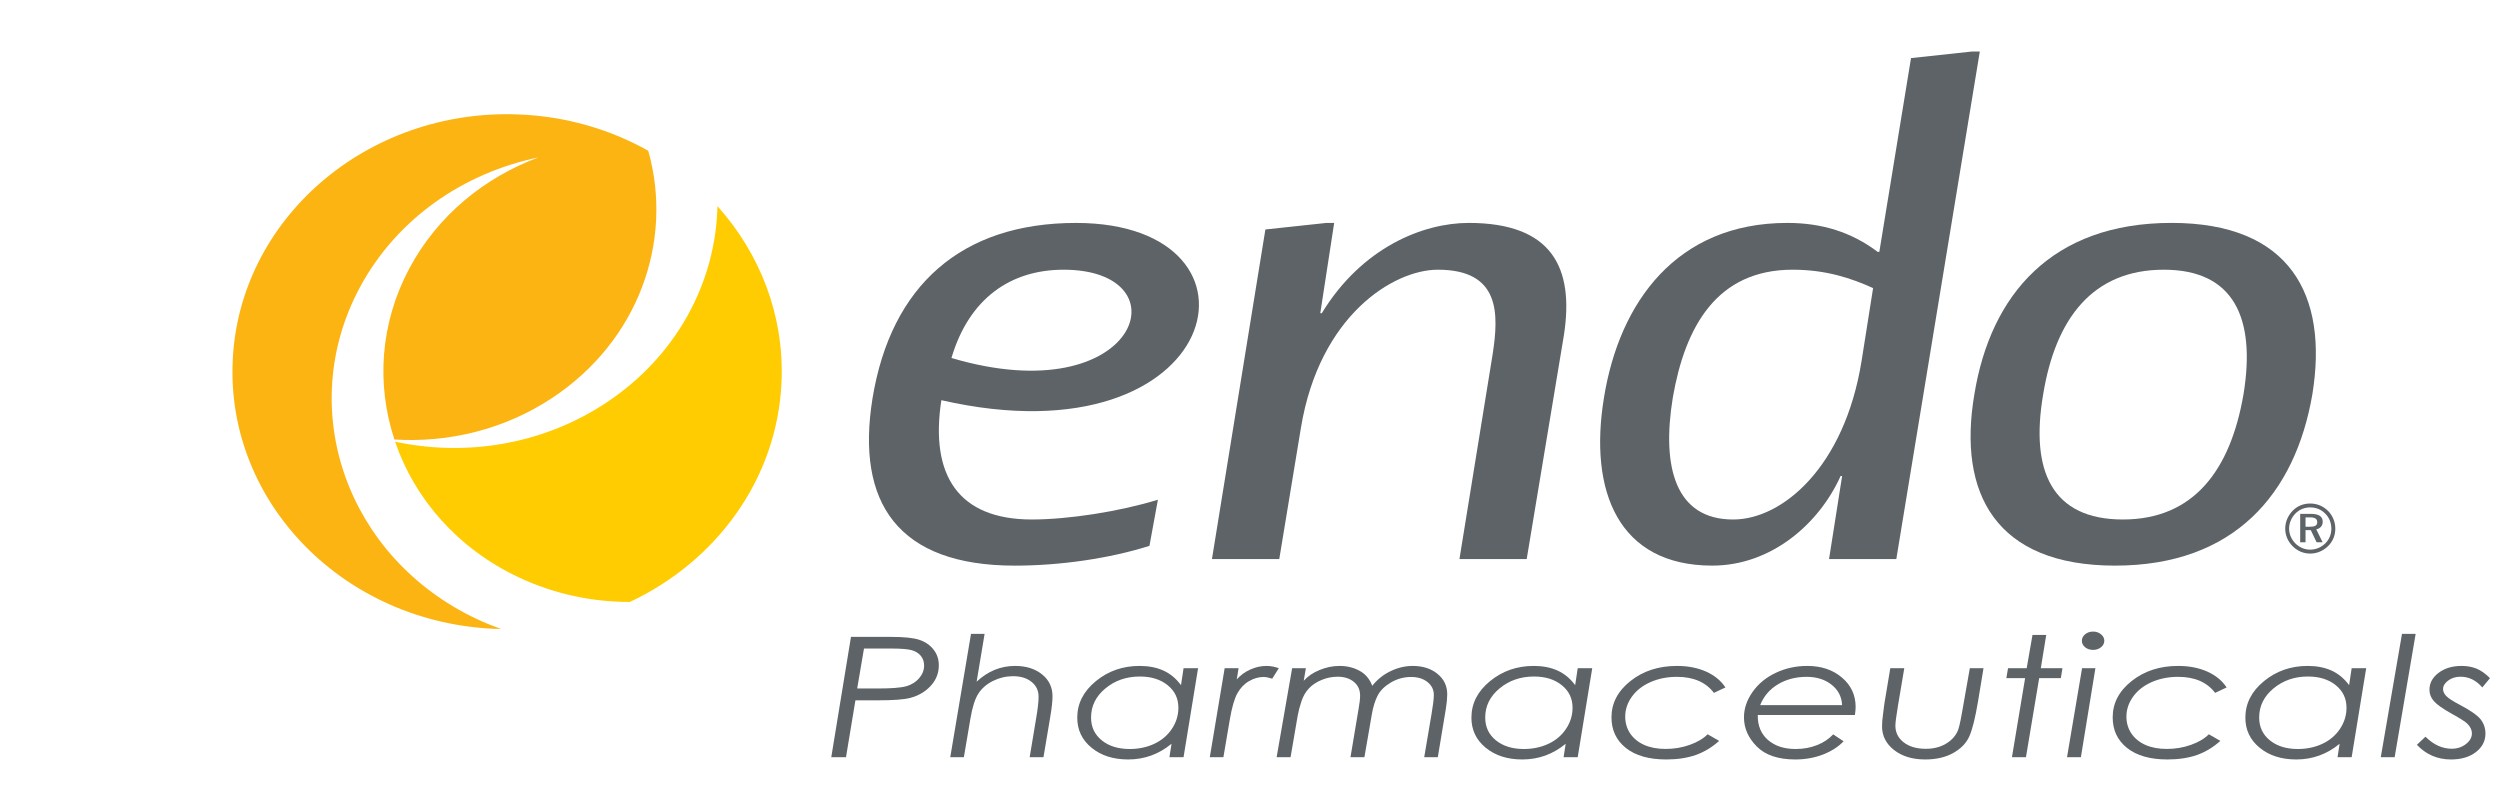 <?xml version="1.0" encoding="UTF-8"?>
<svg xmlns="http://www.w3.org/2000/svg" xmlns:xlink="http://www.w3.org/1999/xlink" width="597.15pt" height="193.11pt" viewBox="0 0 597.15 193.11" version="1.1">
<defs>
<g>
<symbol overflow="visible" id="glyph0-0">
<path style="stroke:none;" d="M 6.125 0 L 6.125 -25 L 30.625 -25 L 30.625 0 Z M 6.891 -0.625 L 29.859 -0.625 L 29.859 -24.375 L 6.891 -24.375 Z M 6.891 -0.625 "/>
</symbol>
<symbol overflow="visible" id="glyph0-1">
<path style="stroke:none;" d="M 6.266 -28.734 L 15.859 -28.734 C 19.035 -28.734 21.312 -28.488 22.688 -28 C 24.07 -27.52 25.176 -26.746 26 -25.688 C 26.832 -24.633 27.25 -23.383 27.25 -21.938 C 27.25 -20.051 26.59 -18.402 25.281 -17 C 23.977 -15.602 22.332 -14.648 20.344 -14.141 C 18.883 -13.766 16.32 -13.578 12.656 -13.578 L 7.328 -13.578 L 5.078 0 L 1.562 0 Z M 9.375 -25.953 L 7.75 -16.406 L 12.656 -16.406 C 15.957 -16.406 18.238 -16.586 19.5 -16.953 C 20.77 -17.324 21.789 -17.969 22.562 -18.875 C 23.34 -19.777 23.734 -20.785 23.734 -21.891 C 23.734 -22.805 23.465 -23.582 22.938 -24.219 C 22.414 -24.852 21.691 -25.301 20.766 -25.562 C 19.836 -25.82 18.137 -25.953 15.672 -25.953 Z M 9.375 -25.953 "/>
</symbol>
<symbol overflow="visible" id="glyph0-2">
<path style="stroke:none;" d="M 5.938 -29.453 L 9.188 -29.453 L 7.281 -18.031 C 9.957 -20.539 13.02 -21.797 16.469 -21.797 C 19.09 -21.797 21.238 -21.121 22.906 -19.781 C 24.57 -18.445 25.406 -16.699 25.406 -14.547 C 25.406 -13.367 25.23 -11.773 24.891 -9.766 L 23.25 0 L 19.953 0 L 21.578 -9.766 C 21.91 -11.73 22.078 -13.297 22.078 -14.453 C 22.078 -15.91 21.52 -17.086 20.406 -17.984 C 19.289 -18.887 17.82 -19.344 16 -19.344 C 14.312 -19.344 12.711 -18.965 11.203 -18.219 C 9.703 -17.477 8.539 -16.477 7.719 -15.219 C 6.895 -13.957 6.254 -11.949 5.797 -9.203 L 4.234 0 L 0.984 0 Z M 5.938 -29.453 "/>
</symbol>
<symbol overflow="visible" id="glyph0-3">
<path style="stroke:none;" d="M 26.828 0 L 23.453 0 L 23.953 -3.203 C 20.93 -0.703 17.477 0.547 13.594 0.547 C 10.051 0.547 7.137 -0.383 4.859 -2.25 C 2.578 -4.113 1.438 -6.508 1.438 -9.438 C 1.438 -12.82 2.914 -15.727 5.875 -18.156 C 8.832 -20.582 12.312 -21.797 16.312 -21.797 C 18.488 -21.797 20.391 -21.426 22.016 -20.688 C 23.648 -19.945 25.051 -18.785 26.219 -17.203 L 26.828 -21.25 L 30.297 -21.25 Z M 13.953 -1.953 C 16.098 -1.953 18.055 -2.363 19.828 -3.188 C 21.598 -4.02 23 -5.207 24.031 -6.75 C 25.07 -8.301 25.594 -9.988 25.594 -11.812 C 25.594 -14.02 24.738 -15.812 23.031 -17.188 C 21.332 -18.57 19.117 -19.266 16.391 -19.266 C 13.18 -19.266 10.434 -18.316 8.156 -16.422 C 5.875 -14.535 4.734 -12.215 4.734 -9.469 C 4.734 -7.219 5.586 -5.398 7.297 -4.016 C 9.004 -2.641 11.223 -1.953 13.953 -1.953 Z M 13.953 -1.953 "/>
</symbol>
<symbol overflow="visible" id="glyph0-4">
<path style="stroke:none;" d="M 3.188 -21.25 L 6.516 -21.25 L 6.078 -18.578 C 6.973 -19.586 8.051 -20.375 9.312 -20.938 C 10.57 -21.508 11.863 -21.797 13.188 -21.797 C 14.121 -21.797 15.102 -21.613 16.125 -21.25 L 14.547 -18.75 C 13.711 -19.02 13.02 -19.156 12.469 -19.156 C 11.301 -19.156 10.145 -18.82 9 -18.156 C 7.863 -17.5 6.941 -16.535 6.234 -15.266 C 5.523 -13.992 4.918 -11.902 4.422 -9 L 2.891 0 L -0.359 0 Z M 3.188 -21.25 "/>
</symbol>
<symbol overflow="visible" id="glyph0-5">
<path style="stroke:none;" d="M 4.562 -21.25 L 7.844 -21.25 L 7.328 -18.25 C 8.324 -19.352 9.609 -20.219 11.172 -20.844 C 12.73 -21.477 14.305 -21.797 15.891 -21.797 C 17.848 -21.797 19.586 -21.32 21.109 -20.375 C 22.262 -19.633 23.129 -18.523 23.703 -17.047 C 24.887 -18.555 26.348 -19.723 28.078 -20.547 C 29.805 -21.379 31.566 -21.797 33.359 -21.797 C 35.762 -21.797 37.738 -21.164 39.281 -19.906 C 40.832 -18.645 41.609 -17.008 41.609 -15 C 41.609 -14.094 41.504 -12.977 41.297 -11.656 L 39.359 0 L 36.109 0 L 37.844 -10.203 C 38.215 -12.336 38.406 -13.898 38.406 -14.891 C 38.406 -16.117 37.902 -17.133 36.906 -17.938 C 35.906 -18.746 34.59 -19.156 32.969 -19.156 C 31.25 -19.156 29.645 -18.715 28.156 -17.844 C 26.676 -16.969 25.621 -15.93 25 -14.734 C 24.375 -13.535 23.902 -12.023 23.594 -10.203 L 21.828 0 L 18.5 0 L 20.453 -11.656 C 20.68 -12.895 20.797 -13.91 20.797 -14.703 C 20.797 -16.074 20.301 -17.172 19.312 -17.984 C 18.32 -18.805 17.027 -19.219 15.438 -19.219 C 14.094 -19.219 12.805 -18.957 11.578 -18.438 C 10.348 -17.926 9.34 -17.254 8.562 -16.422 C 7.781 -15.586 7.184 -14.555 6.781 -13.328 C 6.375 -12.098 6.082 -10.988 5.906 -10 L 4.188 0 L 0.859 0 Z M 4.562 -21.25 "/>
</symbol>
<symbol overflow="visible" id="glyph0-6">
<path style="stroke:none;" d="M 28.656 -16.656 L 25.906 -15.359 C 23.977 -17.91 21.027 -19.188 17.062 -19.188 C 14.758 -19.188 12.66 -18.77 10.766 -17.938 C 8.867 -17.102 7.383 -15.941 6.312 -14.453 C 5.25 -12.973 4.719 -11.383 4.719 -9.688 C 4.719 -8.188 5.113 -6.84 5.906 -5.656 C 6.707 -4.477 7.828 -3.566 9.266 -2.922 C 10.711 -2.285 12.414 -1.969 14.375 -1.969 C 16.383 -1.969 18.301 -2.289 20.125 -2.938 C 21.957 -3.59 23.383 -4.438 24.406 -5.469 L 27.156 -3.891 C 25.438 -2.348 23.566 -1.223 21.547 -0.516 C 19.523 0.191 17.18 0.547 14.516 0.547 C 10.398 0.547 7.191 -0.363 4.891 -2.188 C 2.586 -4.02 1.438 -6.461 1.438 -9.516 C 1.438 -12.898 2.945 -15.789 5.969 -18.188 C 8.988 -20.59 12.691 -21.797 17.078 -21.797 C 19.711 -21.797 22.035 -21.34 24.047 -20.438 C 26.055 -19.531 27.594 -18.27 28.656 -16.656 Z M 28.656 -16.656 "/>
</symbol>
<symbol overflow="visible" id="glyph0-7">
<path style="stroke:none;" d="M 27.891 -10.078 L 4.688 -10.078 C 4.645 -7.555 5.453 -5.57 7.109 -4.125 C 8.762 -2.676 10.973 -1.953 13.734 -1.953 C 15.566 -1.953 17.266 -2.258 18.828 -2.875 C 20.387 -3.488 21.68 -4.348 22.703 -5.453 L 25.188 -3.797 C 23.926 -2.473 22.277 -1.414 20.25 -0.625 C 18.219 0.152 16.02 0.547 13.656 0.547 C 9.57 0.547 6.504 -0.484 4.453 -2.547 C 2.41 -4.605 1.391 -6.93 1.391 -9.516 C 1.391 -11.617 2.078 -13.645 3.453 -15.594 C 4.836 -17.551 6.688 -19.07 9 -20.156 C 11.309 -21.246 13.816 -21.797 16.516 -21.797 C 19.848 -21.797 22.602 -20.871 24.781 -19.031 C 26.965 -17.188 28.062 -14.84 28.062 -12 C 28.062 -11.477 28.004 -10.836 27.891 -10.078 Z M 24.828 -12.438 C 24.734 -14.445 23.895 -16.07 22.312 -17.312 C 20.738 -18.559 18.754 -19.188 16.359 -19.188 C 13.766 -19.188 11.473 -18.586 9.484 -17.391 C 7.504 -16.191 6.098 -14.539 5.266 -12.438 Z M 24.828 -12.438 "/>
</symbol>
<symbol overflow="visible" id="glyph0-8">
<path style="stroke:none;" d="M 4.5 -21.25 L 7.844 -21.25 L 6.344 -12.359 C 5.926 -9.848 5.719 -8.23 5.719 -7.516 C 5.719 -5.891 6.383 -4.559 7.719 -3.531 C 9.051 -2.508 10.805 -2 12.984 -2 C 14.805 -2 16.383 -2.391 17.719 -3.172 C 19.059 -3.949 20.02 -4.973 20.594 -6.234 C 20.883 -6.867 21.227 -8.332 21.625 -10.625 L 23.5 -21.25 L 26.766 -21.25 L 25.438 -13.203 C 24.789 -9.359 24.105 -6.621 23.391 -5 C 22.68 -3.383 21.402 -2.055 19.562 -1.016 C 17.719 0.023 15.473 0.547 12.828 0.547 C 9.805 0.547 7.332 -0.203 5.406 -1.703 C 3.488 -3.211 2.531 -5.094 2.531 -7.344 C 2.531 -8.238 2.617 -9.285 2.797 -10.484 L 3.031 -12.359 L 3.156 -13.172 Z M 4.5 -21.25 "/>
</symbol>
<symbol overflow="visible" id="glyph0-9">
<path style="stroke:none;" d="M 8.688 -29.203 L 11.969 -29.203 L 10.672 -21.25 L 15.844 -21.25 L 15.453 -18.875 L 10.281 -18.875 L 7.125 0 L 3.781 0 L 6.922 -18.875 L 2.438 -18.875 L 2.844 -21.25 L 7.297 -21.25 Z M 8.688 -29.203 "/>
</symbol>
<symbol overflow="visible" id="glyph0-10">
<path style="stroke:none;" d="M 6.562 -30 C 7.289 -30 7.914 -29.785 8.438 -29.359 C 8.965 -28.93 9.234 -28.414 9.234 -27.812 C 9.234 -27.195 8.965 -26.676 8.438 -26.25 C 7.914 -25.832 7.289 -25.625 6.562 -25.625 C 5.812 -25.625 5.176 -25.832 4.656 -26.25 C 4.133 -26.676 3.875 -27.195 3.875 -27.812 C 3.875 -28.414 4.133 -28.93 4.656 -29.359 C 5.176 -29.785 5.812 -30 6.562 -30 Z M 3.922 -21.25 L 7.109 -21.25 L 3.641 0 L 0.328 0 Z M 3.922 -21.25 "/>
</symbol>
<symbol overflow="visible" id="glyph0-11">
<path style="stroke:none;" d="M 5.391 -29.453 L 8.656 -29.453 L 3.641 0 L 0.328 0 Z M 5.391 -29.453 "/>
</symbol>
<symbol overflow="visible" id="glyph0-12">
<path style="stroke:none;" d="M 16.609 -18.875 L 14.781 -16.656 C 13.312 -18.363 11.574 -19.219 9.578 -19.219 C 8.422 -19.219 7.434 -18.91 6.625 -18.297 C 5.812 -17.691 5.406 -17.012 5.406 -16.266 C 5.406 -15.691 5.656 -15.145 6.156 -14.625 C 6.621 -14.102 7.711 -13.395 9.422 -12.5 C 11.91 -11.188 13.555 -10.039 14.359 -9.062 C 15.137 -8.07 15.531 -6.93 15.531 -5.641 C 15.531 -3.859 14.762 -2.379 13.234 -1.203 C 11.711 -0.035 9.73 0.547 7.297 0.547 C 4.078 0.547 1.363 -0.617 -0.844 -2.953 L 1.203 -4.891 C 3.129 -2.973 5.223 -2.016 7.484 -2.016 C 8.773 -2.016 9.898 -2.383 10.859 -3.125 C 11.816 -3.863 12.297 -4.723 12.297 -5.703 C 12.297 -6.492 11.934 -7.254 11.219 -7.984 C 10.758 -8.449 9.512 -9.25 7.484 -10.375 C 5.305 -11.59 3.871 -12.609 3.188 -13.422 C 2.5 -14.211 2.156 -15.109 2.156 -16.109 C 2.156 -17.691 2.879 -19.035 4.328 -20.141 C 5.785 -21.242 7.617 -21.797 9.828 -21.797 C 11.137 -21.797 12.328 -21.582 13.391 -21.156 C 14.449 -20.727 15.523 -19.965 16.609 -18.875 Z M 16.609 -18.875 "/>
</symbol>
</g>
<clipPath id="clip1">
  <path d="M 382 12.297 L 473 12.297 L 473 136 L 382 136 Z M 382 12.297 "/>
</clipPath>
<clipPath id="clip2">
  <path d="M 470 53 L 553.719 53 L 553.719 136 L 470 136 Z M 470 53 "/>
</clipPath>
<clipPath id="clip3">
  <path d="M 55.523 27 L 157 27 L 157 150.223 L 55.523 150.223 Z M 55.523 27 "/>
</clipPath>
</defs>
<g id="surface1">
<path style=" stroke:none;fill-rule:nonzero;fill:rgb(36.499%,38.799%,40.399%);fill-opacity:1;" d="M 254.047 64.422 C 241.484 64.422 231.508 71.191 227.262 85.508 C 271.965 98.742 283.41 64.422 254.047 64.422 M 246.469 124.086 C 255.152 124.086 267.344 122.203 276.574 119.367 L 274.559 130.383 C 265.121 133.375 253.301 135.109 242.406 135.109 C 214.516 135.109 204.363 120.152 208.414 95.117 C 212.848 68.191 229.656 53.25 257 53.25 C 306.133 53.25 292.461 111.023 224.852 95.59 C 222.086 113.543 228.922 124.086 246.469 124.086 "/>
<path style=" stroke:none;fill-rule:nonzero;fill:rgb(36.499%,38.799%,40.399%);fill-opacity:1;" d="M 310.738 102.199 L 305.566 133.531 L 289.488 133.531 L 302.25 54.812 L 316.844 53.246 L 318.68 53.246 L 315.363 74.805 L 315.727 74.805 C 325.328 59.07 339.926 53.246 350.816 53.246 C 370.59 53.246 376.113 63.785 373.539 80.156 L 364.668 133.531 L 348.605 133.531 L 356.539 84.574 C 358.016 74.969 358.391 64.422 343.438 64.422 C 332.906 64.422 315.176 75.277 310.738 102.199 "/>
<g clip-path="url(#clip1)" clip-rule="nonzero">
<path style=" stroke:none;fill-rule:nonzero;fill:rgb(36.499%,38.799%,40.399%);fill-opacity:1;" d="M 447.406 68.82 C 442.234 66.457 436.152 64.422 428.195 64.422 C 410.102 64.422 402.516 77.957 399.57 94.953 C 396.809 111.801 400.316 124.09 413.977 124.09 C 425.801 124.09 440.57 111.496 444.641 86.309 Z M 448.895 60.168 L 456.465 13.875 L 471.066 12.301 L 472.898 12.301 L 452.953 133.531 L 436.887 133.531 L 440.012 113.695 L 439.652 113.695 C 434.477 125.195 423.027 135.102 408.988 135.102 C 386.645 135.102 379.43 117.469 383.129 94.953 C 386.824 72.133 400.504 53.246 426.91 53.246 C 435.219 53.246 442.234 55.449 448.516 60.168 "/>
</g>
<g clip-path="url(#clip2)" clip-rule="nonzero">
<path style=" stroke:none;fill-rule:nonzero;fill:rgb(36.499%,38.799%,40.399%);fill-opacity:1;" d="M 488.035 94.176 C 484.91 112.438 490.078 124.086 507.07 124.086 C 523.895 124.086 532.742 112.438 535.883 94.176 C 538.848 76.062 533.66 64.422 516.852 64.422 C 499.871 64.422 491 76.062 488.035 94.176 M 552.332 94.176 C 548.258 117.949 533.66 135.105 505.211 135.105 C 476.77 135.105 467.555 117.949 471.598 94.176 C 475.48 70.398 490.078 53.242 518.699 53.242 C 546.965 53.242 556.195 70.398 552.332 94.176 "/>
</g>
<path style=" stroke:none;fill-rule:nonzero;fill:rgb(100%,79.999%,0.4%);fill-opacity:1;" d="M 144.547 96.359 C 129.352 106.309 111.121 109.102 94.363 105.492 C 99.016 119.105 109.262 131.023 123.969 137.938 C 132.484 141.93 141.551 143.797 150.461 143.781 C 171.137 134.055 185.691 114.406 186.672 91.215 C 187.359 75.289 181.512 60.547 171.367 49.234 C 170.969 67.406 161.652 85.152 144.547 96.359 "/>
<g clip-path="url(#clip3)" clip-rule="nonzero">
<path style=" stroke:none;fill-rule:nonzero;fill:rgb(98.799%,70.599%,7.799%);fill-opacity:1;" d="M 85.91 68.734 C 94.75 52.219 110.754 41.293 128.621 37.598 C 115.676 42.406 104.523 51.5 97.797 64.066 C 90.738 77.281 89.895 91.895 94.211 104.984 C 107.086 105.777 120.324 102.648 131.711 95.172 C 152.449 81.578 160.953 57.695 154.844 36.016 C 145.703 30.875 135.113 27.754 123.742 27.328 C 87.527 25.969 57.012 52.391 55.574 86.328 C 54.133 120.258 82.305 148.867 118.508 150.215 C 118.891 150.223 119.262 150.223 119.625 150.223 C 117.719 149.531 115.824 148.762 113.953 147.891 C 82.895 133.289 70.344 97.855 85.91 68.734 "/>
</g>
<g style="fill:rgb(36.499%,38.799%,40.399%);fill-opacity:1;">
  <use xlink:href="#glyph0-1" x="196.997" y="180.859"/>
  <use xlink:href="#glyph0-2" x="225.996" y="180.859"/>
  <use xlink:href="#glyph0-3" x="255.876" y="180.859"/>
  <use xlink:href="#glyph0-4" x="289.332" y="180.859"/>
  <use xlink:href="#glyph0-5" x="304.077" y="180.859"/>
  <use xlink:href="#glyph0-3" x="350.024" y="180.859"/>
  <use xlink:href="#glyph0-6" x="383.48" y="180.859"/>
  <use xlink:href="#glyph0-7" x="415.173" y="180.859"/>
  <use xlink:href="#glyph0-8" x="447.013" y="180.859"/>
  <use xlink:href="#glyph0-9" x="476.795" y="180.859"/>
  <use xlink:href="#glyph0-10" x="493.401" y="180.859"/>
  <use xlink:href="#glyph0-6" x="503.198" y="180.859"/>
  <use xlink:href="#glyph0-3" x="534.891" y="180.859"/>
  <use xlink:href="#glyph0-11" x="568.347" y="180.859"/>
  <use xlink:href="#glyph0-12" x="578.144" y="180.859"/>
</g>
<path style=" stroke:none;fill-rule:nonzero;fill:rgb(36.499%,38.799%,40.399%);fill-opacity:1;" d="M 550.699 123.578 L 550.699 125.816 L 551.777 125.816 C 552.941 125.816 553.492 125.535 553.492 124.738 C 553.492 123.91 552.941 123.578 551.746 123.578 Z M 554.805 124.602 C 554.805 125.566 554.238 126.238 553.262 126.438 L 554.77 129.523 L 553.34 129.523 L 551.961 126.633 L 550.699 126.633 L 550.699 129.523 L 549.422 129.523 L 549.422 122.742 L 551.977 122.742 C 553.871 122.742 554.805 123.375 554.805 124.602 M 555.43 122.703 C 554.465 121.711 553.219 121.195 551.824 121.195 C 550.469 121.195 549.23 121.695 548.305 122.633 C 547.328 123.637 546.773 124.934 546.773 126.258 C 546.773 127.574 547.305 128.816 548.262 129.793 C 549.219 130.758 550.488 131.289 551.781 131.289 C 553.152 131.289 554.398 130.773 555.402 129.809 C 556.352 128.883 556.867 127.641 556.867 126.297 C 556.867 124.895 556.363 123.637 555.43 122.703 M 556.09 122.051 C 557.18 123.16 557.812 124.656 557.812 126.258 C 557.812 127.898 557.199 129.359 556.07 130.461 C 554.887 131.605 553.375 132.23 551.812 132.23 C 550.223 132.23 548.738 131.605 547.594 130.438 C 546.461 129.297 545.848 127.832 545.848 126.258 C 545.848 124.676 546.496 123.148 547.656 121.965 C 548.754 120.852 550.199 120.27 551.812 120.27 C 553.438 120.27 554.938 120.887 556.09 122.051 "/>
</g>
</svg>
